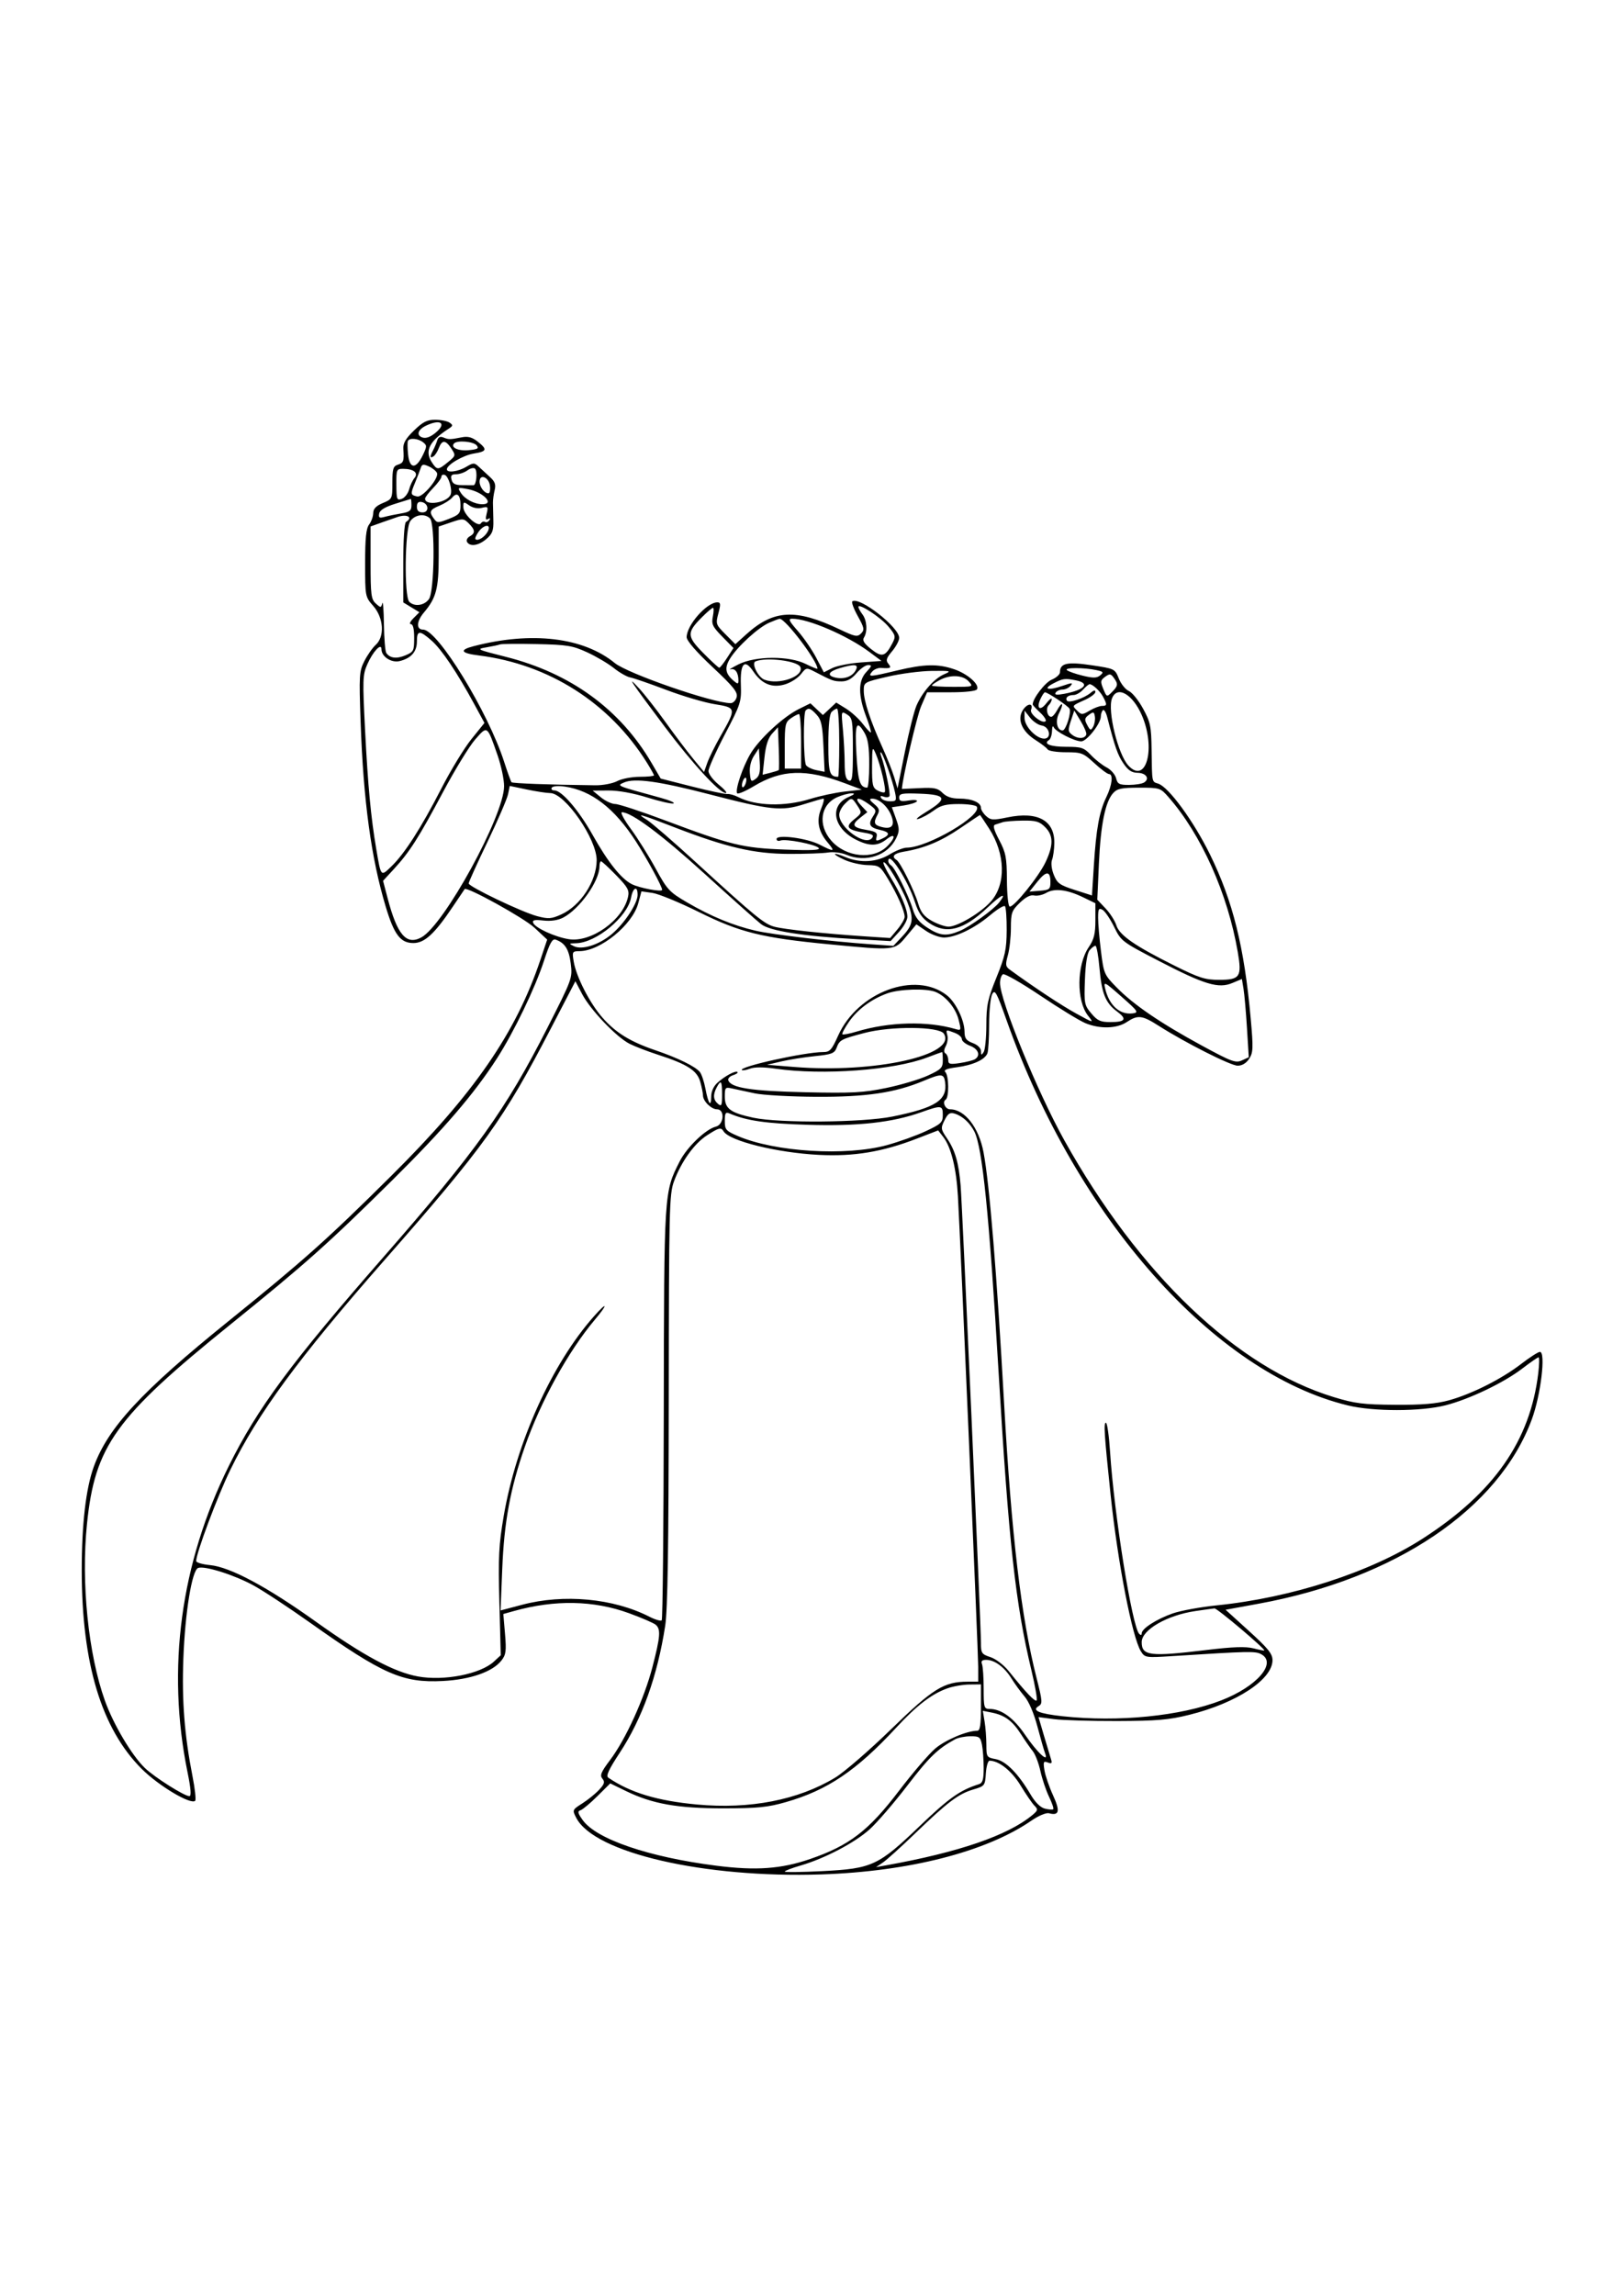 <svg xmlns="http://www.w3.org/2000/svg" width="596" height="842" viewBox="0 0 596 842" version="1.1">
	<path d="M 151.922 157.960 C 148.870 160.921, 147.888 162.624, 148.026 164.710 C 148.325 169.208, 148.107 169.831, 146 170.500 C 144.294 171.042, 144 172.013, 144 177.118 C 144 183.012, 143.947 183.124, 140.500 184.564 C 138.002 185.608, 136.991 186.667, 136.968 188.263 C 136.951 189.494, 136.276 191.374, 135.468 192.441 C 134.362 193.903, 134 197.412, 134 206.656 C 134 218.868, 134.015 218.948, 137 222.347 C 140.809 226.685, 141.240 233.568, 137.894 236.595 C 136.735 237.643, 134.868 240.300, 133.745 242.500 C 131.828 246.255, 131.742 247.635, 132.348 265 C 133.352 293.769, 136.223 314.883, 141.540 332.596 C 144.647 342.948, 146.962 346, 151.705 346 C 155.841 346, 159.490 342.634, 166.194 332.637 C 168.458 329.262, 170.405 326.372, 170.522 326.216 C 171.297 325.181, 192.312 336.801, 196.156 340.389 L 200.812 344.737 198.338 352.118 C 189.320 379.028, 173.983 401.246, 143.621 431.387 C 120.040 454.796, 111.543 462.377, 83.627 484.908 C 51.945 510.480, 39.576 523.855, 34.421 538.118 C 31.510 546.169, 30.008 559.108, 30.004 576.151 C 29.996 610.316, 37.216 634.222, 52.005 649 C 58.243 655.233, 70.056 662.277, 71.630 660.703 C 71.990 660.344, 71.553 656.326, 70.661 651.775 C 67.696 636.657, 66.711 624.018, 67.290 608.535 C 67.924 591.587, 70.440 576.152, 72.710 575.281 C 75.045 574.385, 85.931 577.812, 93 581.668 C 96.575 583.618, 106.025 589.843, 114 595.502 C 140.528 614.326, 147.804 617.514, 162.500 616.754 C 172.623 616.231, 180.757 613.396, 184.015 609.254 C 185.689 607.125, 185.871 605.780, 185.339 599.478 L 184.721 592.171 188.610 591.084 C 203.653 586.879, 217.877 587.151, 230.863 591.890 C 235.463 593.569, 239.850 595.461, 240.613 596.094 C 242.564 597.713, 242.362 600.385, 239.442 611.641 C 236.444 623.192, 229.612 638.183, 223.893 645.758 C 220.583 650.142, 220.071 651.381, 221.071 652.586 C 222.064 653.781, 221.842 654.546, 219.897 656.649 C 218.579 658.074, 215.806 660.320, 213.736 661.641 C 210.013 664.017, 209.988 664.076, 211.487 666.975 C 218.137 679.834, 258.441 689.133, 301.397 687.718 C 333.643 686.655, 361.880 679.435, 378.497 668.002 C 381.144 666.181, 383.927 665.009, 384.962 665.280 C 388.747 666.270, 389.142 664.551, 386.468 658.711 C 385.048 655.609, 383.626 651.471, 383.309 649.515 C 382.802 646.393, 382.950 646.044, 384.527 646.649 C 385.965 647.200, 386.200 646.956, 385.708 645.419 C 385.371 644.363, 384.202 640.462, 383.110 636.749 L 381.126 629.997 386.813 630.749 C 389.941 631.162, 400.375 631.475, 410 631.444 C 424.612 631.398, 428.979 631.021, 436.460 629.163 C 453.797 624.857, 467 616.192, 467 609.120 C 467 606.782, 465.393 604.787, 458.392 598.431 L 449.784 590.616 461.886 588.403 C 512.190 579.203, 550.081 553.621, 562.202 520.674 C 565.472 511.787, 567.353 496, 565.142 496 C 564.516 496, 561.415 497.994, 558.251 500.430 C 551.118 505.925, 540.169 511.445, 531.831 513.750 C 527.143 515.046, 521.996 515.478, 512 515.414 C 500.312 515.340, 497.292 514.962, 489.500 512.598 C 453.997 501.825, 418.051 467.577, 390.607 418.379 C 380.789 400.779, 367 367.058, 367 360.649 C 367 359.257, 367.484 357.819, 368.075 357.453 C 368.667 357.088, 374.854 360.622, 381.825 365.307 C 388.796 369.991, 396.242 374.539, 398.372 375.412 C 403.681 377.589, 409.844 377.421, 413.500 375 C 417.593 372.289, 419.125 372.467, 425.231 376.359 C 435.025 382.602, 451.653 391, 454.219 391 C 455.847 391, 457.372 390.081, 458.433 388.461 C 459.915 386.199, 459.978 384.590, 459.004 373.711 C 456.662 347.532, 452.459 330.598, 444.061 313.500 C 438.033 301.228, 428.891 288.735, 425.046 287.514 C 422.681 286.764, 422.792 287.341, 422.627 275 C 422.513 266.463, 422.196 264.943, 419.500 260 C 417.850 256.975, 415.495 254.059, 414.267 253.520 C 413.038 252.981, 411.385 250.921, 410.594 248.942 C 409.166 245.375, 409.081 245.334, 400.558 244.066 C 391.587 242.731, 389 243.314, 389 246.671 C 389 247.455, 387.636 248.670, 385.969 249.371 C 383.523 250.399, 379 256.296, 379 258.456 C 379 258.711, 380.216 260.046, 381.702 261.424 C 383.188 262.802, 384.102 264.231, 383.733 264.600 C 382.621 265.712, 377.794 261.978, 378.378 260.458 C 379.362 257.892, 377.108 257.905, 375.425 260.474 C 373.157 263.935, 375.011 268.350, 380.073 271.546 C 382.140 272.851, 384.121 274.387, 384.475 274.959 C 384.829 275.532, 387.854 276, 391.197 276 C 396.900 276, 397.545 276.248, 401.616 280 C 404.003 282.200, 406.415 284, 406.978 284 C 408.619 284, 408.160 288.038, 406.015 292.469 C 403.434 297.800, 402.294 304.052, 401.440 317.550 L 400.744 328.540 394.445 326.520 C 388.910 324.745, 387.974 324.070, 386.735 320.960 C 385.910 318.888, 385.644 316.608, 386.093 315.460 C 386.514 314.382, 386.891 311.648, 386.930 309.385 C 387.073 301.009, 380.859 297.596, 369.671 299.907 C 364.450 300.985, 363.579 300.929, 361.896 299.406 C 360.853 298.462, 360 297.101, 360 296.380 C 360 294.428, 356.649 293, 352.066 293 C 349.280 293, 347.345 292.345, 345.918 290.918 C 344.155 289.155, 342.855 288.887, 337.416 289.168 C 333.885 289.351, 330.997 289.481, 330.998 289.458 C 331.191 285.558, 336.492 262.728, 338.039 259.132 L 340.246 254 349.064 254 C 354.269 254, 358.154 253.560, 358.546 252.926 C 359.614 251.197, 355.122 247.230, 350.195 245.551 C 344.166 243.497, 339.210 243.604, 329.187 246.007 C 319.105 248.424, 318.374 248.459, 320.042 246.450 C 320.749 245.597, 322.267 244.972, 323.414 245.061 C 326.866 245.327, 327.302 245.069, 326.017 243.520 C 325.016 242.314, 325.270 241.468, 327.394 238.943 C 328.827 237.240, 330 235.034, 330 234.041 C 330 230.167, 315.587 218.901, 312.819 220.612 C 312.396 220.873, 313.276 223.296, 314.775 225.995 C 317.202 230.367, 317.336 231.069, 315.996 232.420 C 314.653 233.775, 313.818 233.616, 308.182 230.931 C 292.015 223.231, 283.922 223.655, 273.879 232.728 L 269.877 236.344 266.226 232.693 C 262.700 229.167, 262.612 228.905, 263.649 225.021 C 264.542 221.675, 264.477 221, 263.265 221 C 259.371 221, 252 229.364, 252 233.782 C 252 235.074, 255.488 239.102, 261.460 244.708 C 269.230 252, 270.818 253.981, 270.344 255.793 C 270.026 257.007, 269.032 257.993, 268.133 257.985 C 261.477 257.925, 230.380 247.156, 225.616 243.262 C 214.050 233.805, 195.089 231.553, 173.750 237.102 C 168.416 238.489, 169.103 239.657, 175.740 240.487 C 201.420 243.695, 223.705 257.889, 237.356 279.730 C 238.810 282.057, 240 284.194, 240 284.480 C 240 284.766, 237.637 285.003, 234.750 285.006 C 231.863 285.010, 228.150 285.725, 226.500 286.596 C 224.850 287.467, 221.250 288.154, 218.500 288.122 C 201.792 287.931, 188.107 287.432, 187.720 287 C 187.473 286.725, 186.255 283.350, 185.014 279.500 C 179.068 261.064, 160.628 231, 155.266 231 C 152.685 231, 152.822 228, 155.550 224.765 C 160.104 219.364, 161 215.970, 161 204.126 L 161 193.188 165.545 191.639 C 169.849 190.173, 170.194 190.194, 172.045 192.045 C 174.430 194.430, 174.508 195.616, 172.360 196.819 C 171.457 197.324, 171.034 198.246, 171.419 198.868 C 172.541 200.684, 175.679 200.180, 178.531 197.727 C 180.704 195.858, 181.153 194.657, 181.057 190.977 C 180.993 188.515, 180.925 185.600, 180.906 184.500 C 180.887 183.400, 181.169 181.307, 181.533 179.848 C 182.042 177.810, 181.652 176.699, 179.848 175.051 C 178.557 173.872, 176.701 172.163, 175.725 171.253 C 174.074 169.713, 173.751 169.716, 171.071 171.299 C 168.064 173.075, 164 173.586, 164 172.188 C 164 170.523, 169.996 167.024, 173.928 166.396 C 178.723 165.629, 178.947 164.890, 175.265 161.994 C 173.259 160.416, 171.725 160.001, 169.515 160.438 C 165.121 161.306, 164.675 161.311, 162.758 160.515 C 161.535 160.008, 160.844 160.344, 160.435 161.646 C 160.116 162.666, 159.437 164.281, 158.927 165.236 C 157.709 167.518, 157.754 168.270, 159.062 167.462 C 159.646 167.101, 160.534 165.724, 161.037 164.403 C 162.212 161.312, 163.536 161.362, 165.644 164.579 C 167.294 167.097, 167.264 167.216, 164.417 169.543 C 160.759 172.534, 160.398 172.538, 158.477 169.606 C 155.762 165.462, 157.564 161.866, 164.642 157.302 C 166.257 156.260, 166.304 155.968, 165 155.067 C 164.175 154.497, 161.813 154.024, 159.751 154.015 C 156.726 154.003, 155.214 154.765, 151.922 157.960 M 156.308 156.194 C 153.299 157.649, 152.693 159.768, 155.070 160.522 C 156.370 160.935, 158.030 160.311, 159.963 158.684 C 164.031 155.262, 161.627 153.624, 156.308 156.194 M 149.715 161.750 C 149.493 162.162, 149.516 164.436, 149.766 166.802 C 150.327 172.115, 152.662 172.195, 155.177 166.987 C 156.728 163.775, 156.733 163.401, 155.239 162.250 C 153.443 160.866, 150.341 160.585, 149.715 161.750 M 166.675 162.658 C 165.189 164.144, 168.129 165.541, 171.974 165.174 C 175.335 164.853, 175.859 164.535, 174.910 163.392 C 173.737 161.978, 167.877 161.456, 166.675 162.658 M 154.382 171.756 C 154.078 172.715, 153.123 175.192, 152.259 177.260 C 150.569 181.302, 150.629 181.628, 153.151 182.155 C 155.131 182.569, 161.117 175.468, 160.388 173.569 C 160.114 172.855, 158.775 171.763, 157.411 171.142 C 155.324 170.191, 154.846 170.288, 154.382 171.756 M 171.559 172.567 C 170.491 173.355, 168.621 174, 167.402 174 C 165.680 174, 165.303 174.444, 165.710 176 C 166.103 177.503, 167.074 178, 169.617 178 C 171.477 178, 173.338 178.014, 173.750 178.031 C 174.825 178.076, 175.316 172.913, 174.328 171.945 C 173.873 171.500, 172.626 171.779, 171.559 172.567 M 145.465 177.874 C 145.497 183.275, 145.657 183.690, 147.454 183.026 C 148.529 182.630, 149.735 181.082, 150.135 179.588 C 150.534 178.094, 151.426 176.192, 152.116 175.360 C 153.663 173.496, 151.855 172.039, 147.965 172.015 C 145.534 172.001, 145.431 172.240, 145.465 177.874 M 162 174.882 C 162 175.459, 160.650 177.312, 159 179 C 157.350 180.688, 156 182.473, 156 182.967 C 156 185.777, 164.231 184.445, 165.381 181.449 C 166.088 179.606, 164.603 174.701, 163.195 174.232 C 162.538 174.013, 162 174.305, 162 174.882 M 176 176.727 C 176 178.680, 177.773 181, 179.266 181 C 179.743 181, 179.990 179.766, 179.816 178.259 C 179.447 175.061, 176 173.678, 176 176.727 M 169.108 180.801 C 170.553 183.115, 174.118 185, 177.047 185 C 181.684 185, 177.318 180.507, 171.662 179.457 C 167.973 178.772, 167.873 178.825, 169.108 180.801 M 165.943 182.569 C 165.237 183.420, 163.161 184.742, 161.330 185.507 C 157.686 187.029, 157.372 187.759, 159.250 190.327 C 160.423 191.931, 160.762 191.933, 164.750 190.366 C 168.550 188.873, 169 188.349, 169 185.407 C 169 181.551, 167.750 180.391, 165.943 182.569 M 145.007 184.844 C 141.282 186.012, 139.399 187.165, 139.156 188.426 C 138.864 189.945, 139.229 190.168, 141.149 189.642 C 142.442 189.289, 145.188 188.717, 147.250 188.372 C 150.353 187.853, 151 187.335, 151 185.372 C 151 184.067, 150.887 183.027, 150.750 183.061 C 150.613 183.095, 148.028 183.897, 145.007 184.844 M 153 185.927 C 153 187.358, 153.642 188, 155.073 188 C 157.636 188, 157.345 184.690, 154.739 184.188 C 153.539 183.957, 153 184.496, 153 185.927 M 170.055 186.193 C 170.118 188.817, 175.480 193.650, 176.499 192.002 C 176.851 191.433, 177.526 191.207, 178 191.500 C 178.474 191.793, 179.187 191.506, 179.585 190.862 C 180.046 190.117, 179.875 189.959, 179.114 190.429 C 178.245 190.967, 178.106 190.426, 178.605 188.439 C 179.236 185.925, 179.096 185.759, 176.829 186.328 C 175.330 186.704, 173.513 186.347, 172.184 185.416 C 170.126 183.975, 170.003 184.020, 170.055 186.193 M 146 189.644 C 145.175 189.911, 142.588 190.813, 140.250 191.647 L 136 193.165 136 206.428 C 136 218.217, 136.212 219.882, 137.912 221.420 C 139.728 223.064, 139.848 223.059, 140.296 221.325 C 140.556 220.321, 140.827 223.775, 140.899 229 C 140.972 234.225, 141.361 238.983, 141.765 239.573 C 143.088 241.505, 145.549 241.809, 148.802 240.441 C 151.799 239.181, 152 238.780, 152 234.048 C 152 230.738, 151.579 229, 150.778 229 C 150.106 229, 150.538 228.017, 151.740 226.816 L 153.924 224.632 150.962 222.831 L 148 221.029 148 206.574 C 148 198.015, 148.408 191.866, 149 191.500 C 151.678 189.845, 149.514 188.506, 146 189.644 M 150.557 191.223 C 148.570 194.059, 148.270 218.870, 150.200 220.800 C 152.109 222.709, 155.750 222.195, 157.443 219.777 C 159.430 216.941, 159.730 192.130, 157.800 190.200 C 155.891 188.291, 152.250 188.805, 150.557 191.223 M 175.580 195.190 C 174.736 196.394, 174.241 197.575, 174.480 197.813 C 175.324 198.657, 177.884 197.086, 178.970 195.056 C 180.532 192.138, 177.638 192.251, 175.580 195.190 M 315.032 222.686 C 315.049 223.134, 315.724 224.374, 316.532 225.441 C 318.175 227.613, 318.437 231.761, 317.067 233.925 C 316.410 234.964, 317.130 236.117, 319.725 238.179 C 323.658 241.305, 324.945 240.941, 327.509 235.982 C 328.780 233.524, 328.669 233.055, 326.072 229.909 C 323.298 226.550, 314.970 221.101, 315.032 222.686 M 257.617 226.450 C 251.967 232.099, 252.018 233.443, 258.112 239.614 C 261.038 242.576, 263.672 244.994, 263.966 244.988 C 264.260 244.981, 265.553 243.351, 266.839 241.366 L 269.178 237.757 265.074 233.576 C 261.481 229.915, 261.051 228.997, 261.611 226.197 C 261.962 224.439, 261.984 223, 261.658 223 C 261.333 223, 259.514 224.553, 257.617 226.450 M 282.305 228.468 C 278.300 230.210, 270.671 237.178, 267.950 241.581 C 265.778 245.096, 266.158 247.227, 269.445 249.955 C 270.737 251.027, 271 250.984, 271 249.704 C 271 246.819, 269.838 245.125, 268.167 245.576 C 267.250 245.823, 268.525 245.007, 271 243.763 C 277.248 240.621, 289.604 240.552, 295.750 243.625 C 298.087 244.793, 300 245.563, 300 245.335 C 300 242.482, 288.179 226.907, 286.113 227.039 C 285.776 227.061, 284.062 227.703, 282.305 228.468 M 292.794 231.504 C 294.975 233.981, 298.015 238.408, 299.551 241.341 L 302.344 246.675 305.422 245.129 C 307.115 244.279, 311.875 243.340, 316 243.042 L 323.500 242.500 319 239.156 C 310.912 233.146, 296.621 227, 290.734 227 C 289.167 227, 289.532 227.798, 292.794 231.504 M 153 235.345 C 153 239.103, 150.912 241.492, 146.710 242.541 C 143.670 243.299, 140 240.938, 140 238.223 C 140 235.707, 136.912 238.966, 134.816 243.693 C 133.083 247.602, 133.027 249.258, 133.996 268.193 C 135.028 288.370, 136.126 300.009, 138.082 311.500 C 139.840 321.823, 139.708 321.673, 143.675 317.850 C 148.484 313.215, 154.596 303.681, 161.966 289.315 C 165.404 282.614, 170.372 274.456, 173.007 271.187 L 177.796 265.243 174.043 258.327 C 167.744 246.718, 162.066 238.265, 158.411 235.056 C 153.973 231.159, 153 231.211, 153 235.345 M 183.500 236.439 C 182.950 236.657, 180.700 237.140, 178.500 237.511 C 174.678 238.156, 174.997 238.311, 185.661 241 C 209.399 246.985, 227.640 260.266, 239.122 279.924 L 242.474 285.663 253.987 288.581 C 260.319 290.187, 266.153 291.422, 266.950 291.328 C 267.748 291.233, 269.548 291.742, 270.950 292.460 C 277.366 295.740, 287.959 296.020, 297.242 293.152 C 300.863 292.034, 306.628 290.802, 310.055 290.414 L 316.284 289.710 310.133 287.397 C 295.756 281.992, 286.900 282.280, 276.593 288.486 C 273.528 290.332, 270.797 291.480, 270.523 291.037 C 269.743 289.775, 272.537 281.465, 275.363 276.643 C 278.536 271.230, 287.421 262.990, 293.135 260.163 L 297.418 258.044 299.709 260.196 L 302 262.349 304.440 260.056 L 306.881 257.763 310.462 259.976 C 312.431 261.194, 315.221 263.734, 316.661 265.622 C 318.101 267.510, 319.430 268.903, 319.616 268.718 C 319.801 268.532, 319.025 265.939, 317.891 262.955 C 314.909 255.106, 314.920 249.778, 317.927 246.578 C 319.981 244.391, 320.085 244, 318.610 244 C 317.653 244, 315.735 245.350, 314.347 247 C 312.601 249.074, 310.920 250, 308.898 250 C 305.972 250, 305.357 249.782, 299.208 246.561 C 295.952 244.856, 295.894 244.865, 293.904 247.395 C 292.798 248.801, 290.177 250.466, 288.080 251.094 C 283.341 252.514, 279.565 250.971, 276.449 246.341 C 273.238 241.571, 271.607 243.347, 271.895 251.298 C 272.118 257.466, 271.847 258.308, 266.065 269.376 C 262.729 275.761, 260 281.845, 260 282.896 C 260 283.946, 261.688 286.185, 263.750 287.869 C 265.813 289.554, 266.998 290.948, 266.384 290.966 C 264.126 291.034, 254.075 280.128, 243.927 266.598 C 231.388 249.879, 229.616 247.233, 234.487 252.500 C 236.522 254.700, 240.929 260.325, 244.280 265 C 247.631 269.675, 252.176 275.692, 254.380 278.371 L 258.388 283.241 259.579 279.871 C 260.234 278.017, 262.401 273.637, 264.394 270.138 C 270.294 259.780, 270.270 259.646, 262.301 258.369 C 258.560 257.770, 250.552 255.405, 244.505 253.115 C 238.457 250.824, 232.509 248.769, 231.285 248.547 C 230.062 248.325, 227.360 246.783, 225.281 245.120 C 223.201 243.457, 218.800 240.857, 215.500 239.342 C 210.126 236.876, 208.195 236.560, 197 236.315 C 190.125 236.165, 184.050 236.221, 183.500 236.439 M 277.265 242.657 C 275.661 243.306, 278.182 248.472, 280.545 249.379 C 285.861 251.419, 295.061 248.206, 293.742 244.770 C 292.868 242.492, 281.331 241.013, 277.265 242.657 M 308.299 245.106 C 304.114 246.316, 303.301 247.786, 306.387 248.561 C 309.656 249.382, 312.761 248.314, 314.036 245.932 C 315.223 243.714, 313.814 243.511, 308.299 245.106 M 391.550 245.864 C 392.072 246.339, 394.682 247.257, 397.350 247.904 C 401.208 248.839, 402.518 248.816, 403.756 247.790 C 405.114 246.665, 404.942 246.419, 402.406 245.868 C 397.904 244.890, 390.476 244.887, 391.550 245.864 M 325.750 248.269 C 317.006 250.307, 317 250.311, 317 253.498 C 317 257.152, 319.429 264.509, 323.857 274.261 C 325.545 277.980, 327.482 282.876, 328.161 285.142 L 329.395 289.261 332.084 275.880 C 333.563 268.521, 335.482 260.867, 336.349 258.871 C 338.527 253.857, 342.816 248.990, 346.450 247.407 C 349.325 246.154, 349.070 246.083, 342 246.154 C 337.875 246.195, 330.563 247.147, 325.750 248.269 M 405.561 248.331 C 403.864 249.572, 403.790 250.079, 404.909 252.780 C 406.153 255.783, 406.200 255.800, 408.086 253.914 C 410.339 251.661, 410.425 250.964, 408.738 248.657 C 407.637 247.150, 407.233 247.109, 405.561 248.331 M 344.750 249.572 C 343.238 250.393, 342 251.275, 342 251.532 C 342 251.789, 345.445 252, 349.655 252 C 357.247 252, 357.295 251.983, 355.500 250 C 353.348 247.622, 348.686 247.437, 344.750 249.572 M 386.510 250.776 C 382.502 252.872, 384.707 253.436, 389.905 251.645 C 393.420 250.434, 393.890 250.427, 392.913 251.605 C 392.276 252.372, 390.937 253, 389.937 253 C 388.936 253, 387.801 253.512, 387.414 254.138 C 386.907 254.959, 387.793 255.074, 390.587 254.550 C 398.105 253.139, 400.232 250.696, 394.875 249.625 C 390.807 248.811, 390.074 248.912, 386.510 250.776 M 397.500 253 C 396.505 254.100, 394.935 255, 394.012 255 C 392.010 255, 390.863 255.969, 391.549 257.080 C 392.179 258.099, 397.951 256.191, 400.250 254.203 C 401.392 253.215, 402 253.097, 402 253.861 C 402 254.505, 400.313 255.799, 398.250 256.737 C 393.251 259.008, 393.390 258.819, 395.310 260.739 C 396.899 262.327, 397.178 262.326, 399.905 260.715 C 401.502 259.772, 403.527 259, 404.404 259 C 406.308 259, 406.366 258.556, 404.837 255.684 C 403.701 253.553, 401.097 251.095, 399.905 251.032 C 399.578 251.014, 398.495 251.900, 397.500 253 M 381.816 256.504 C 380.228 259.990, 381.736 260.991, 384.046 257.985 C 385.096 256.618, 385.966 255.972, 385.978 256.550 C 385.990 257.127, 385.490 258.110, 384.867 258.733 C 383.669 259.931, 384.339 263, 385.800 263 C 386.274 263, 387.264 261.876, 387.999 260.502 C 388.735 259.127, 389.519 258.186, 389.742 258.409 C 389.965 258.632, 389.479 260.107, 388.661 261.688 C 387.193 264.528, 387.914 268, 389.972 268 C 391.183 268, 393.290 261.279, 392.487 259.979 C 391.813 258.888, 384.465 254, 383.498 254 C 383.201 254, 382.444 255.127, 381.816 256.504 M 408.088 256.269 C 406.374 260.777, 410.296 276.794, 414.119 280.897 C 420.697 287.958, 424.279 274.390, 419.016 262.351 C 415.617 254.577, 409.934 251.414, 408.088 256.269 M 295.667 260.667 C 294.731 261.603, 294.861 279.233, 295.815 280.735 C 296.246 281.414, 297.955 282.241, 299.612 282.572 L 302.624 283.175 302.203 273.837 C 301.858 266.164, 301.415 264.099, 299.717 262.250 C 297.542 259.881, 296.759 259.575, 295.667 260.667 M 305.200 261.200 C 304.416 261.984, 304 266.110, 304 273.093 C 304 283.552, 304.436 285, 307.582 285 C 307.812 285, 308 279.375, 308 272.500 C 308 265.625, 307.640 260, 307.200 260 C 306.760 260, 305.860 260.540, 305.200 261.200 M 404.750 260.579 C 404.337 260.994, 404 262.022, 404 262.863 C 404 265.450, 398.856 272, 396.824 272 C 394.318 272, 387.325 268.402, 386.671 266.777 C 386.389 266.075, 386.122 266.711, 386.079 268.191 C 386.036 269.671, 385.543 271.165, 384.984 271.510 C 382.712 272.914, 385.472 274, 391.312 274 C 396.915 274, 397.780 274.290, 400.371 277.035 C 401.947 278.705, 404.527 280.738, 406.104 281.554 C 407.681 282.369, 409.251 284.153, 409.594 285.518 C 410.133 287.664, 410.777 287.998, 414.358 287.985 C 416.636 287.976, 419.117 287.578, 419.872 287.100 C 422.059 285.715, 420.623 283.581, 417.476 283.539 C 415.331 283.510, 413.998 282.620, 412.270 280.063 C 410.179 276.969, 409.171 274.085, 406.359 263.162 C 405.887 261.326, 405.163 260.163, 404.750 260.579 M 309.338 267.645 C 309.695 271.415, 309.989 277.039, 309.993 280.143 C 309.998 284.232, 310.413 285.945, 311.500 286.362 C 312.781 286.853, 313 285.223, 313 275.209 C 313 264.284, 312.853 263.389, 310.846 262.136 C 308.698 260.795, 308.693 260.813, 309.338 267.645 M 376 263.413 C 376 266.501, 380.278 271, 383.216 271 C 386.072 271, 385.209 266.601, 382.270 266.183 C 381.043 266.009, 379.131 264.711, 378.020 263.298 L 376 260.730 376 263.413 M 392.997 264.509 C 391.865 267.939, 391.927 268.473, 393.598 269.695 C 395.630 271.181, 398.143 271.084, 398.662 269.500 C 398.842 268.950, 397.925 266.742, 396.624 264.592 L 394.259 260.685 392.997 264.509 M 399.623 262.276 C 398.012 263.463, 397.923 263.988, 398.994 265.989 C 400.110 268.075, 400.341 268.142, 401.187 266.631 C 401.706 265.702, 401.989 264.032, 401.816 262.918 C 401.536 261.122, 401.288 261.050, 399.623 262.276 M 290.223 263.557 C 288.224 264.956, 288 265.965, 288 273.557 L 288 282 291 282 L 294 282 294 272 C 294 266.500, 293.650 262, 293.223 262 C 292.795 262, 291.445 262.701, 290.223 263.557 M 314.302 276.662 C 314.870 286.693, 315.587 288.930, 318.250 288.985 C 318.663 288.993, 319 285.132, 319 280.404 C 319 274.079, 318.547 271.042, 317.284 268.904 C 314.296 263.845, 313.669 265.476, 314.302 276.662 M 174.412 271.287 C 172.260 273.741, 166.935 282.443, 162.577 290.624 C 153.657 307.372, 150.329 312.588, 144.575 318.839 L 140.582 323.177 142.240 329.498 C 145.778 342.987, 149.111 346.884, 154.598 343.947 C 162.949 339.478, 185 299.211, 185 288.431 C 185 285.973, 183.911 280.845, 182.580 277.035 C 178.733 266.025, 178.914 266.152, 174.412 271.287 M 283.374 269.163 C 281.906 270.776, 281.034 273.474, 280.560 277.874 L 279.873 284.249 282.684 283.543 C 284.231 283.155, 285.629 282.704, 285.792 282.541 C 285.955 282.378, 285.956 278.776, 285.794 274.536 L 285.500 266.827 283.374 269.163 M 320.039 281.215 C 320.005 288.034, 320.242 289.059, 322.086 290.046 C 323.233 290.660, 324.408 290.925, 324.698 290.635 C 325.354 289.980, 323.140 280.543, 321.382 276.500 C 320.161 273.690, 320.076 273.990, 320.039 281.215 M 276.693 277.331 C 275.588 279.026, 275.005 281.465, 275.193 283.604 C 275.473 286.791, 275.662 286.985, 277.314 285.769 C 278.729 284.727, 279.058 283.350, 278.814 279.496 L 278.500 274.558 276.693 277.331 M 323.408 277.500 C 324.859 281.494, 326.892 291.366, 326.420 292.130 C 326.154 292.560, 325.202 292.631, 324.304 292.286 C 323.213 291.868, 322.912 292.048, 323.395 292.830 C 323.793 293.474, 325.252 294, 326.638 294 C 328.956 294, 329.104 293.739, 328.472 290.750 C 327.557 286.422, 324.228 276.875, 323.367 276.110 C 322.990 275.774, 323.008 276.400, 323.408 277.500 M 272.600 286.600 C 272.244 287.527, 272.178 288.511, 272.453 288.786 C 272.728 289.061, 273.244 288.527, 273.600 287.600 C 273.956 286.673, 274.022 285.689, 273.747 285.414 C 273.472 285.139, 272.956 285.673, 272.600 286.600 M 229 287.103 C 226.246 288.314, 225.959 288.194, 242.467 292.720 C 245.749 293.619, 247.862 294.546, 247.163 294.779 C 246.465 295.012, 242.139 294.032, 237.550 292.601 C 232.431 291.005, 226.946 290.014, 223.354 290.036 L 217.500 290.072 220.500 292.531 C 222.150 293.883, 224.536 294.992, 225.802 294.995 C 227.069 294.998, 235.315 297.708, 244.127 301.017 C 268.249 310.076, 272.526 311.118, 288 311.706 C 297.839 312.079, 301.216 311.919, 300.454 311.113 C 299.167 309.753, 288.328 307.660, 286.401 308.400 C 285.630 308.695, 285 308.439, 285 307.830 C 285 306.049, 296.094 307.497, 300.783 309.889 C 306.252 312.680, 306.650 312.561, 303.674 309.024 C 300.283 304.995, 299.551 301.010, 301.392 296.604 C 302.220 294.622, 302.583 293.006, 302.199 293.013 C 301.815 293.020, 298.575 293.950, 295 295.081 C 286.769 297.683, 282.905 297.276, 260.357 291.433 C 241.738 286.610, 232.900 285.389, 229 287.103 M 186.444 291.428 C 186.094 293.118, 182.701 300.974, 178.904 308.886 C 175.107 316.798, 172 323.653, 172 324.118 C 172 325.322, 191.586 334.682, 197.173 336.148 C 201.269 337.222, 202.356 337.143, 205.985 335.507 C 213.042 332.325, 218.934 323.315, 218.978 315.640 C 219.022 307.862, 207.378 291.026, 201.921 290.979 C 200.590 290.968, 196.706 290.373, 193.290 289.657 L 187.081 288.356 186.444 291.428 M 202.501 288.998 C 202.161 289.549, 202.584 290, 203.441 290 C 206.156 290, 212.408 297.274, 217.516 306.374 C 223.097 316.317, 227.959 322.427, 231.850 324.387 C 234.698 325.821, 243 327.379, 243 326.479 C 243 325.273, 237.482 315.098, 233.360 308.702 C 225.536 296.564, 217.053 290.018, 207.310 288.604 C 204.900 288.254, 202.858 288.421, 202.501 288.998 M 408.512 290.987 C 405.629 294.173, 403.938 302.538, 403.296 316.796 L 402.697 330.092 405.726 333.296 C 407.391 335.058, 409.178 337.850, 409.695 339.500 C 410.835 343.134, 416.447 347.028, 430.987 354.274 C 440.062 358.797, 442.265 359.500, 447.364 359.500 C 455.093 359.500, 455.823 358.419, 454.256 349.302 C 450.573 327.878, 440.859 306.159, 428.836 292.466 C 425.856 289.072, 425.632 289, 418.051 289 C 411.597 289, 410.011 289.330, 408.512 290.987 M 307.329 292.458 C 301.074 295.178, 300.025 302.681, 305.091 308.451 C 310.458 314.563, 320.532 315.559, 325.612 310.479 C 328.838 307.253, 328.654 305.341, 325.365 307.927 C 322.062 310.525, 318.996 310.549, 314.026 308.013 C 305.714 303.773, 304.321 295.509, 311.400 292.428 C 313.657 291.445, 313.956 291.078, 312.500 291.078 C 311.400 291.078, 309.073 291.699, 307.329 292.458 M 330 292.589 C 330 293.944, 330.668 294.153, 333.522 293.690 C 335.460 293.376, 336.799 293.516, 336.499 294.001 C 336.199 294.487, 334.009 295.176, 331.633 295.532 L 327.313 296.180 328.818 300.367 C 330.124 303.999, 330.137 304.942, 328.912 307.489 C 325.822 313.914, 317.781 316.607, 310.618 313.614 C 308.741 312.829, 305.824 312.469, 303.900 312.783 C 302.030 313.088, 295.550 313.319, 289.500 313.296 C 276.703 313.246, 266.563 310.889, 247.562 303.545 C 234.558 298.519, 233.081 298.126, 237.500 300.870 C 239.150 301.895, 247.250 308.916, 255.500 316.472 C 277.075 336.232, 280.470 339.018, 284.179 340.010 C 287.856 340.994, 302.357 342.542, 317.093 343.524 L 326.685 344.163 329.343 341.005 C 330.804 339.268, 332 337.192, 332 336.391 C 332 334.258, 329.342 328.207, 325.898 322.500 C 323.027 317.745, 322.663 317.495, 318.445 317.404 C 316.006 317.352, 312.204 316.494, 309.995 315.498 C 305.044 313.265, 305.317 312.399, 310.314 314.487 C 315.710 316.741, 321.816 316.359, 326.500 313.474 C 328.700 312.119, 331.524 311.008, 332.775 311.005 C 340.389 310.988, 360.492 299.223, 358.477 295.964 C 358.150 295.434, 355.178 295, 351.874 295 C 347.101 295, 345.213 295.490, 342.683 297.384 C 340.932 298.695, 338.375 300.087, 337 300.477 C 335.625 300.867, 336.975 299.677, 340 297.833 C 347.855 293.044, 347.354 291.570, 337.750 291.208 C 331.055 290.956, 330 291.144, 330 292.589 M 310 295 C 308.900 296.100, 308 297.865, 308 298.923 C 308 303.691, 317.502 310.510, 319.982 307.522 C 320.859 306.465, 320.301 306.058, 317.273 305.546 C 310.858 304.462, 310.033 303.404, 313.452 300.647 C 316.354 298.306, 316.375 298.222, 314.679 295.633 C 312.610 292.475, 312.535 292.465, 310 295 M 315.983 295.482 L 318.315 297.964 315.648 300.062 C 312.339 302.665, 312.872 303.634, 318.095 304.516 C 321.398 305.074, 322.088 305.555, 321.702 307.030 C 321.286 308.623, 321.528 308.717, 323.613 307.767 C 326.808 306.311, 326.621 305.295, 323.011 304.503 C 319.134 303.651, 318.479 302.444, 320.346 299.594 C 321.778 297.409, 321.700 297.154, 318.973 295.138 C 315.025 292.219, 313.124 292.438, 315.983 295.482 M 320.808 294.991 C 322.684 296.555, 322.918 297.284, 322.058 298.892 C 320.458 301.881, 320.751 302.721, 323.645 303.447 C 327.376 304.383, 328.575 302.802, 327.007 299.016 C 325.622 295.674, 322.479 292.980, 320.027 293.033 C 318.915 293.057, 319.128 293.590, 320.808 294.991 M 231.531 304.150 C 234.021 307.532, 238.108 314.059, 240.613 318.654 C 244.866 326.457, 245.634 327.282, 252.230 331.134 C 260.930 336.215, 269.137 339.601, 277.286 341.472 C 283.569 342.914, 304.657 345.393, 319.683 346.457 L 327.865 347.036 330.956 343.768 C 335.155 339.327, 335.478 337.292, 332.989 330.941 C 330.657 324.989, 325.033 315.634, 324.255 316.412 C 323.986 316.680, 325.159 319.163, 326.861 321.929 C 330.708 328.181, 333 333.583, 333 336.399 C 333 337.585, 331.617 340.068, 329.927 341.919 L 326.853 345.284 314.677 344.603 C 294.667 343.484, 282.574 341.592, 279.327 339.073 C 277.772 337.867, 268.489 329.594, 258.698 320.690 C 242.750 306.186, 231.822 298.046, 228.252 298.012 C 227.566 298.005, 229.041 300.767, 231.531 304.150 M 352.329 303.900 C 345.306 308.686, 339.252 311.205, 331.750 312.462 C 328.065 313.080, 327.004 314.267, 329.022 315.514 C 330.439 316.389, 335.512 326.628, 337.010 331.636 C 337.943 334.753, 339.174 336.292, 342.010 337.886 C 344.079 339.048, 346.836 339.996, 348.136 339.991 C 351.445 339.977, 360.069 334.824, 363.697 330.692 C 369.249 324.369, 368.974 313.309, 363.035 304.055 C 361.251 301.275, 359.726 299.003, 359.646 299.007 C 359.566 299.011, 356.273 301.213, 352.329 303.900 M 368 301.658 C 367.175 301.933, 365.925 302.338, 365.223 302.558 C 364.297 302.848, 364.708 304.411, 366.713 308.229 C 369.151 312.873, 369.486 314.622, 369.532 322.931 C 369.560 328.117, 370.015 332.478, 370.542 332.620 C 372.022 333.020, 381.233 321.607, 383.737 316.269 C 386.659 310.039, 386.607 306.516, 383.545 303.455 C 381.479 301.388, 380.176 301.012, 375.295 301.079 C 372.108 301.122, 368.825 301.383, 368 301.658 M 326 315.941 C 326 316.459, 326.460 317.166, 327.022 317.514 C 328.434 318.386, 333.510 328.622, 335 333.600 C 335.905 336.625, 337.298 338.395, 340.314 340.350 C 344.975 343.373, 347.307 343.605, 352.247 341.541 C 355.994 339.975, 364.719 333.667, 366.718 331.078 C 369.704 327.210, 367.533 328.151, 362.511 332.902 C 353.691 341.243, 347.313 342.936, 340.961 338.620 C 338.374 336.861, 337.022 334.874, 335.787 331.014 C 333.204 322.935, 326 311.840, 326 315.941 M 220 317.878 C 220 323.271, 212.706 333.550, 206.659 336.676 C 204.740 337.669, 202.145 338.051, 199.416 337.743 C 196.165 337.377, 195.284 337.575, 195.671 338.586 C 196.381 340.435, 203.678 343.785, 208.734 344.583 C 216.972 345.882, 228.617 337.574, 230.486 329.063 C 231.017 326.644, 230.395 325.512, 226.118 321.121 C 223.374 318.304, 220.876 316, 220.565 316 C 220.254 316, 220 316.845, 220 317.878 M 380.655 323.566 L 377.809 327.132 381.655 326.816 C 385.164 326.528, 385.500 326.245, 385.500 323.583 C 385.500 319.449, 383.944 319.443, 380.655 323.566 M 231.587 329.386 C 230.268 336.421, 218.819 345.897, 211.434 346.068 C 208.731 346.130, 208.664 346.215, 210.590 347.149 C 213.607 348.613, 219.705 346.706, 224.393 342.834 C 229.053 338.985, 234 331.503, 234 328.304 C 234 324.796, 232.306 325.556, 231.587 329.386 M 384 327.577 C 382.625 328.373, 380.607 328.809, 379.515 328.544 C 378.205 328.228, 376.418 329.141, 374.265 331.228 C 371.288 334.113, 371 334.927, 370.994 340.446 C 370.991 343.776, 370.492 348.289, 369.885 350.475 C 368.918 353.960, 369.011 354.616, 370.641 355.801 C 379.710 362.394, 389.519 368.873, 394.958 371.861 C 401.497 375.454, 401.499 375.455, 399.316 372.676 C 394.977 367.156, 395.118 354.053, 399.586 347.469 C 401.502 344.645, 402 342.620, 402 337.655 L 402 331.399 397.608 329.265 C 391.668 326.379, 387.057 325.807, 384 327.577 M 234.241 331.388 C 232.119 339.323, 220.371 348.918, 212.705 348.978 C 210.033 348.999, 209.937 349.165, 210.535 352.750 C 211.472 358.371, 216.446 368.090, 221.084 373.358 C 225.996 378.939, 231.304 382.202, 240.625 385.372 C 248.709 388.122, 255.146 391.266, 256.820 393.283 C 257.473 394.070, 258.401 396.823, 258.883 399.403 C 259.931 405.011, 261 406.495, 261 402.341 C 261 400.512, 261.875 398.552, 263.250 397.299 C 265.988 394.805, 269.993 392.659, 270.661 393.328 C 270.930 393.597, 270.192 394.122, 269.020 394.494 C 267.849 394.865, 267.062 395.694, 267.271 396.335 C 268.189 399.136, 275.662 400.302, 295.500 400.741 C 312.776 401.122, 316.824 400.909, 325.224 399.176 C 330.573 398.073, 337.435 396.032, 340.474 394.640 C 345.418 392.377, 346 391.789, 346 389.055 C 346 387.375, 345.887 386, 345.750 386.001 C 345.613 386.001, 343.140 386.898, 340.255 387.995 C 327.946 392.673, 301.972 394.594, 284.653 392.107 C 280.233 391.472, 276.905 391.466, 275.264 392.090 C 273.866 392.621, 272.516 392.849, 272.263 392.596 C 271.049 391.383, 295.378 386, 302.075 386 C 304.550 386, 305.214 385.273, 307.603 379.950 C 314.785 363.945, 335.961 356.102, 347.495 365.175 C 350.770 367.751, 353.947 374.296, 353.978 378.531 C 353.996 380.971, 354.585 381.782, 357 382.694 C 358.821 383.381, 360.006 384.548, 360.015 385.663 C 360.028 387.215, 360.181 387.267, 361 386 C 361.533 385.175, 361.976 380.731, 361.985 376.124 C 361.998 368.798, 362.464 366.604, 365.697 358.624 C 368.881 350.767, 369.402 348.366, 369.447 341.335 C 369.476 336.844, 369.189 332.857, 368.808 332.476 C 368.428 332.095, 365.953 333.605, 363.308 335.832 C 357.660 340.588, 350.722 343.947, 346.482 343.978 C 344.822 343.990, 341.854 342.906, 339.886 341.569 L 336.309 339.138 332.604 343.569 C 328.216 348.818, 328.528 348.786, 304.469 346.481 C 279.633 344.102, 271.617 342.122, 256.500 334.633 C 249.350 331.091, 241.678 327.933, 239.452 327.617 L 235.404 327.041 234.241 331.388 M 403 336.727 C 403 338.831, 403.474 344.366, 404.053 349.026 C 405.072 357.234, 405.253 357.651, 409.803 362.294 C 416.005 368.623, 425.811 375.320, 440.884 383.518 C 451.963 389.544, 453.470 390.107, 455.754 389.066 L 458.295 387.908 457.635 377.204 C 457.272 371.317, 456.704 364.857, 456.373 362.849 L 455.770 359.198 452.254 360.667 C 447.174 362.790, 442.128 361.282, 425.499 352.672 C 411.713 345.534, 411.460 345.343, 408.873 340.070 C 407.427 337.126, 405.515 334.308, 404.623 333.809 C 403.250 333.041, 403 333.491, 403 336.727 M 199.646 352.495 C 196.376 362.536, 188.608 378.651, 182.358 388.361 C 173.991 401.360, 162.886 414.283, 144.083 432.901 C 120.613 456.142, 112.038 463.785, 84.627 485.904 C 42.336 520.031, 34.847 530.441, 31.915 559.178 C 29.723 580.667, 32.394 606.912, 38.512 624 C 41.629 632.706, 48.405 644.111, 53.177 648.685 C 56.739 652.100, 67.656 659, 69.497 659 C 70.265 659, 70.057 656.282, 68.826 650.250 C 61.063 612.220, 66.275 573.537, 83.967 537.867 C 94.501 516.626, 106.889 499.891, 140.604 461.350 C 174.827 422.228, 185.636 407.124, 200.901 377.086 C 210.030 359.125, 210.126 358.859, 209.459 353.517 C 208.807 348.296, 207.322 345.944, 203.924 344.750 C 202.690 344.316, 201.763 345.994, 199.646 352.495 M 399.872 348.651 C 398.997 349.705, 398.377 353.618, 398.160 359.467 C 397.836 368.187, 397.950 368.787, 400.499 371.816 C 402.754 374.497, 403.866 375, 407.530 375 C 413.022 375, 413.716 373.906, 409.977 371.141 C 405.724 367.997, 404.325 364.557, 403.512 355.250 C 403.116 350.712, 402.444 347, 402.018 347 C 401.593 347, 400.627 347.743, 399.872 348.651 M 202.128 377.416 C 184.750 410.876, 177.848 420.476, 140.959 462.500 C 109.581 498.247, 94.580 518.663, 84.502 539.338 C 79.781 549.023, 72 569.817, 72 572.749 C 72 573.297, 74.279 573.965, 77.064 574.232 C 84.486 574.945, 97.951 582.141, 116 595.041 C 133.361 607.449, 144.664 613.510, 153.384 615.087 C 163.005 616.827, 176.323 614.210, 181.295 609.603 L 183.774 607.305 183.266 587.902 C 182.827 571.139, 183.047 566.817, 184.878 556.129 C 189.480 529.276, 202.529 500.408, 217.933 483 C 222.938 477.344, 223.274 478.298, 218.340 484.155 C 208.556 495.770, 198.385 514.232, 192.574 530.926 C 187.273 546.155, 185.018 558.381, 184.318 575.686 L 183.703 590.872 191.602 588.786 C 206.983 584.724, 225.112 586.425, 238.335 593.171 C 240.457 594.254, 242.488 594.845, 242.847 594.485 C 243.206 594.125, 243.546 560.006, 243.603 518.665 C 243.716 436.890, 243.678 437.489, 249.435 426.127 C 252.080 420.908, 258.954 414.301, 262.723 413.355 C 265.701 412.607, 266.082 407, 263.155 407 C 261.034 407, 258.003 404.017, 257.994 401.921 C 257.991 401.140, 257.543 398.897, 256.999 396.937 C 255.842 392.773, 252.231 390.454, 241.500 386.987 C 237.650 385.742, 232.925 383.922, 231 382.940 C 226.203 380.495, 216.682 370.512, 213.658 364.757 L 211.166 360.014 202.128 377.416 M 405.574 362.645 C 407.013 368.832, 410.923 372.390, 415.646 371.812 C 418.016 371.522, 417.731 371.093, 411.551 365.645 C 405.333 360.164, 404.952 359.973, 405.574 362.645 M 325.703 364.442 C 319.866 366.524, 314.756 370.301, 311.584 374.878 C 310 377.165, 308.903 379.237, 309.148 379.481 C 309.393 379.726, 311.738 379.281, 314.360 378.492 C 326.328 374.890, 340.336 374.529, 350.668 377.555 C 352.750 378.165, 352.795 378.029, 351.801 374.115 C 350.695 369.757, 346.960 365.321, 343.185 363.882 C 339.766 362.579, 330.053 362.890, 325.703 364.442 M 364.132 364.754 C 363.509 365.917, 363 370.911, 363 375.852 C 363 380.794, 362.720 385.565, 362.379 386.455 C 361.482 388.792, 357.091 390.786, 351.094 391.582 C 347.408 392.071, 346.187 392.587, 346.937 393.337 C 348.260 394.660, 348.344 402.669, 347.044 403.473 C 345.692 404.308, 346.923 407, 348.657 407 C 354.056 407, 359.231 413.639, 360.949 422.767 C 363.148 434.454, 365.819 467.080, 368.501 515 C 371.201 563.258, 374.774 593.445, 380.415 615.658 C 382.594 624.240, 382.655 625.098, 381.146 625.990 C 378.499 627.555, 381.357 628.754, 389.952 629.683 C 410.490 631.905, 433.211 629.643, 448.122 623.893 C 461.258 618.827, 468.811 610.110, 462.835 606.911 C 460.700 605.769, 458.538 605.816, 430.357 607.611 C 420.438 608.243, 420.181 608.205, 418.713 605.879 C 415.543 600.859, 410.185 573.207, 407.594 548.500 C 405.247 526.120, 404.979 522, 405.868 522 C 406.329 522, 407.016 526.837, 407.395 532.750 C 408.848 555.392, 415.475 596.775, 418.076 599.450 C 418.657 600.047, 419 599.979, 419 599.268 C 419 597.542, 424.431 594.048, 430.350 591.968 C 433.269 590.942, 440.572 589.605, 446.579 588.996 C 474.033 586.215, 503.037 576.808, 522.163 564.481 C 548.296 547.637, 561.577 528.606, 564.544 503.750 C 564.922 500.587, 564.963 498, 564.636 498 C 564.308 498, 561.669 499.821, 558.770 502.047 C 551.926 507.302, 539.327 513.343, 530.500 515.601 C 521.425 517.922, 504.119 517.942, 494.637 515.641 C 445.596 503.744, 395.134 446.858, 369.495 374.570 C 365.760 364.041, 365.130 362.888, 364.132 364.754 M 317.212 379.003 C 308.566 381.288, 308.133 381.521, 307.004 384.489 C 306.250 386.473, 305.182 386.879, 299.116 387.488 C 295.257 387.876, 289.715 388.749, 286.800 389.428 L 281.500 390.664 291.435 391.465 C 320.995 393.848, 351.332 387.105, 346.388 379.250 C 344.703 376.573, 326.979 376.423, 317.212 379.003 M 347.684 379.898 C 347.956 380.942, 347.688 382.714, 347.087 383.837 C 346.366 385.185, 346.335 386.089, 346.997 386.498 C 347.549 386.839, 348 387.920, 348 388.900 C 348 390.434, 348.598 390.592, 352.287 390.032 C 354.644 389.675, 357.119 389.044, 357.787 388.632 C 359.954 387.292, 359.071 384.853, 356 383.694 C 354.350 383.071, 353 381.974, 353 381.256 C 353 380.538, 351.846 379.512, 350.435 378.975 C 347.082 377.700, 347.107 377.692, 347.684 379.898 M 339 396.542 C 328.480 400.947, 317.976 402.508, 299.500 402.411 C 290.150 402.361, 280.025 401.796, 277 401.155 C 273.975 400.514, 270.262 399.714, 268.750 399.378 C 266.147 398.799, 266 398.959, 266 402.360 C 266 406.771, 268.078 408.301, 276.500 410.094 C 286.076 412.133, 316.593 411.877, 327.497 409.667 C 343.552 406.412, 347.811 403.607, 346.833 396.930 C 346.387 393.887, 345.452 393.841, 339 396.542 M 263.035 398.934 C 261.595 401.625, 261.742 403.541, 263.500 405 C 264.797 406.076, 265 405.618, 265 401.622 C 265 396.555, 264.601 396.009, 263.035 398.934 M 338 408.105 C 327.478 411.852, 314.904 413.240, 296.500 412.686 C 281.074 412.223, 273.990 411.199, 267.750 408.534 C 266.275 407.904, 266 408.334, 266 411.270 C 266 414.473, 266.383 414.918, 270.750 416.796 C 284.397 422.665, 310.468 424.259, 325.500 420.144 C 329.900 418.940, 336.313 416.638, 339.750 415.030 C 345.413 412.380, 346 411.818, 346 409.053 C 346 405.499, 345.488 405.438, 338 408.105 M 346.649 411.001 C 345.198 413.910, 345.247 414.275, 347.543 417.658 C 350.546 422.084, 351.848 426.599, 352.543 435 C 353.156 442.407, 360 596.299, 360 602.672 C 360 606.557, 360.242 606.925, 363.512 608.004 C 365.514 608.665, 368.416 610.900, 370.262 613.203 C 376.448 620.922, 379.843 624.490, 380.437 623.896 C 380.765 623.568, 379.912 618.620, 378.541 612.900 C 372.666 588.391, 370.206 566.075, 366.480 503.500 C 363.028 445.533, 360.541 420.880, 357.563 415.122 C 355.893 411.892, 353.196 409.448, 350.342 408.580 C 348.615 408.055, 347.878 408.538, 346.649 411.001 M 259.385 416.604 C 254.742 419.614, 249.944 426.338, 247.327 433.500 C 245.621 438.169, 245.495 443.462, 245.431 513.500 C 245.381 567.887, 245.022 590.699, 244.123 596.500 C 241.257 614.995, 235.667 630.586, 227.392 643.164 C 223.380 649.263, 222.313 651.595, 223.245 652.228 C 231.355 657.735, 241.191 660.710, 255.778 662.068 C 275.178 663.873, 292.918 660.427, 306.490 652.217 C 309.796 650.218, 319.031 642.230, 327.013 634.466 C 342.404 619.495, 346.428 617, 355.178 617 L 359 617 359 611.641 C 359 606.214, 352.547 456.537, 351.556 438.961 C 350.971 428.603, 349.054 420.862, 346.145 417.120 L 344.296 414.741 336.382 417.792 C 323.807 422.642, 313.370 424.367, 300.520 423.719 C 285.180 422.946, 267.751 418.642, 265.551 415.083 C 264.586 413.521, 263.863 413.700, 259.385 416.604 M 438.716 591.090 C 428.311 592.613, 419 597.989, 419 602.474 C 419 607.527, 421.932 607.888, 442.686 605.387 C 452.466 604.209, 457.138 604.045, 460.035 604.781 C 462.216 605.334, 464 605.683, 464 605.556 C 464 604.655, 446.661 590.026, 445.707 590.122 C 445.043 590.189, 441.897 590.625, 438.716 591.090 M 360.393 610.582 C 360.727 611.452, 361 615.502, 361 619.582 C 361 626.450, 361.156 627, 363.099 627 C 367.482 627, 371.934 630.226, 376.203 636.493 C 380.622 642.981, 385.023 647.078, 383.569 643.349 C 383.172 642.332, 381.898 637.900, 380.738 633.500 C 379.461 628.656, 377.598 624.295, 376.017 622.446 C 374.581 620.767, 372.406 617.776, 371.185 615.800 C 368.625 611.658, 365.007 609, 361.928 609 C 360.386 609, 359.956 609.443, 360.393 610.582 M 347.698 619.444 C 341.893 621.514, 336.529 625.639, 328.842 633.941 C 314.299 649.648, 303.685 656.806, 288.455 661.177 C 281.769 663.096, 278.107 663.462, 265.500 663.472 C 248.645 663.485, 239.424 661.851, 229.731 657.132 L 223.962 654.323 219.231 659.016 C 216.629 661.597, 213.848 663.917, 213.051 664.171 C 211.879 664.544, 212.031 665.235, 213.846 667.784 C 218.834 674.789, 238.105 681.369, 262.863 684.520 C 277.442 686.376, 286.697 685.717, 297.302 682.068 C 311.725 677.106, 318.729 671.735, 329.915 657.057 C 334.890 650.530, 340.862 643.562, 343.186 641.573 C 346.910 638.385, 354.891 635, 358.682 635 C 359.669 635, 360 632.869, 360 626.500 L 360 618 355.750 618.044 C 353.413 618.068, 349.789 618.698, 347.698 619.444 M 361.333 631.594 C 361.688 633.742, 361.983 637.587, 361.989 640.139 C 362 644.622, 362.114 644.799, 365.409 645.417 C 369.166 646.122, 373.701 650.712, 378.190 658.353 C 379.921 661.299, 381.810 663.165, 383.487 663.586 C 384.920 663.946, 386.294 664.039, 386.540 663.794 C 386.785 663.548, 386.084 661.479, 384.981 659.196 C 383.878 656.913, 382.455 652.673, 381.819 649.773 C 381.183 646.873, 379.926 643.600, 379.027 642.500 C 378.127 641.400, 376.179 638.598, 374.697 636.274 C 371.590 631.400, 368.769 629.304, 364.042 628.358 L 360.688 627.688 361.333 631.594 M 350.500 638.151 C 344.133 641.620, 341.019 644.637, 333.003 655.105 C 328.115 661.488, 321.872 668.728, 319.130 671.193 C 313.626 676.142, 302.616 681.903, 293.750 684.474 C 290.587 685.392, 288 686.381, 288 686.673 C 288 686.966, 294.188 686.892, 301.750 686.511 C 320.098 685.584, 322.330 684.548, 337.669 669.842 C 348.277 659.672, 352.350 656.798, 359.250 654.616 C 360.633 654.179, 361 652.928, 361 648.656 C 361 645.683, 360.719 641.844, 360.375 640.125 C 359.811 637.307, 359.394 637.003, 356.125 637.030 C 354.131 637.047, 351.600 637.551, 350.500 638.151 M 361.805 650.645 C 361.508 655.172, 361.391 655.321, 357.222 656.548 C 351.785 658.146, 347.797 661.149, 336 672.525 C 330.775 677.564, 325.375 682.442, 324 683.366 L 321.500 685.045 325 684.419 C 351.794 679.625, 369.835 673.445, 378.839 665.976 C 380.929 664.242, 381.016 663.874, 379.663 662.520 C 378.830 661.687, 376.538 658.354, 374.569 655.114 C 371.296 649.725, 366.630 646, 363.154 646 C 362.579 646, 361.972 648.090, 361.805 650.645" stroke="none" fill="black" fill-rule="evenodd"/>
</svg>